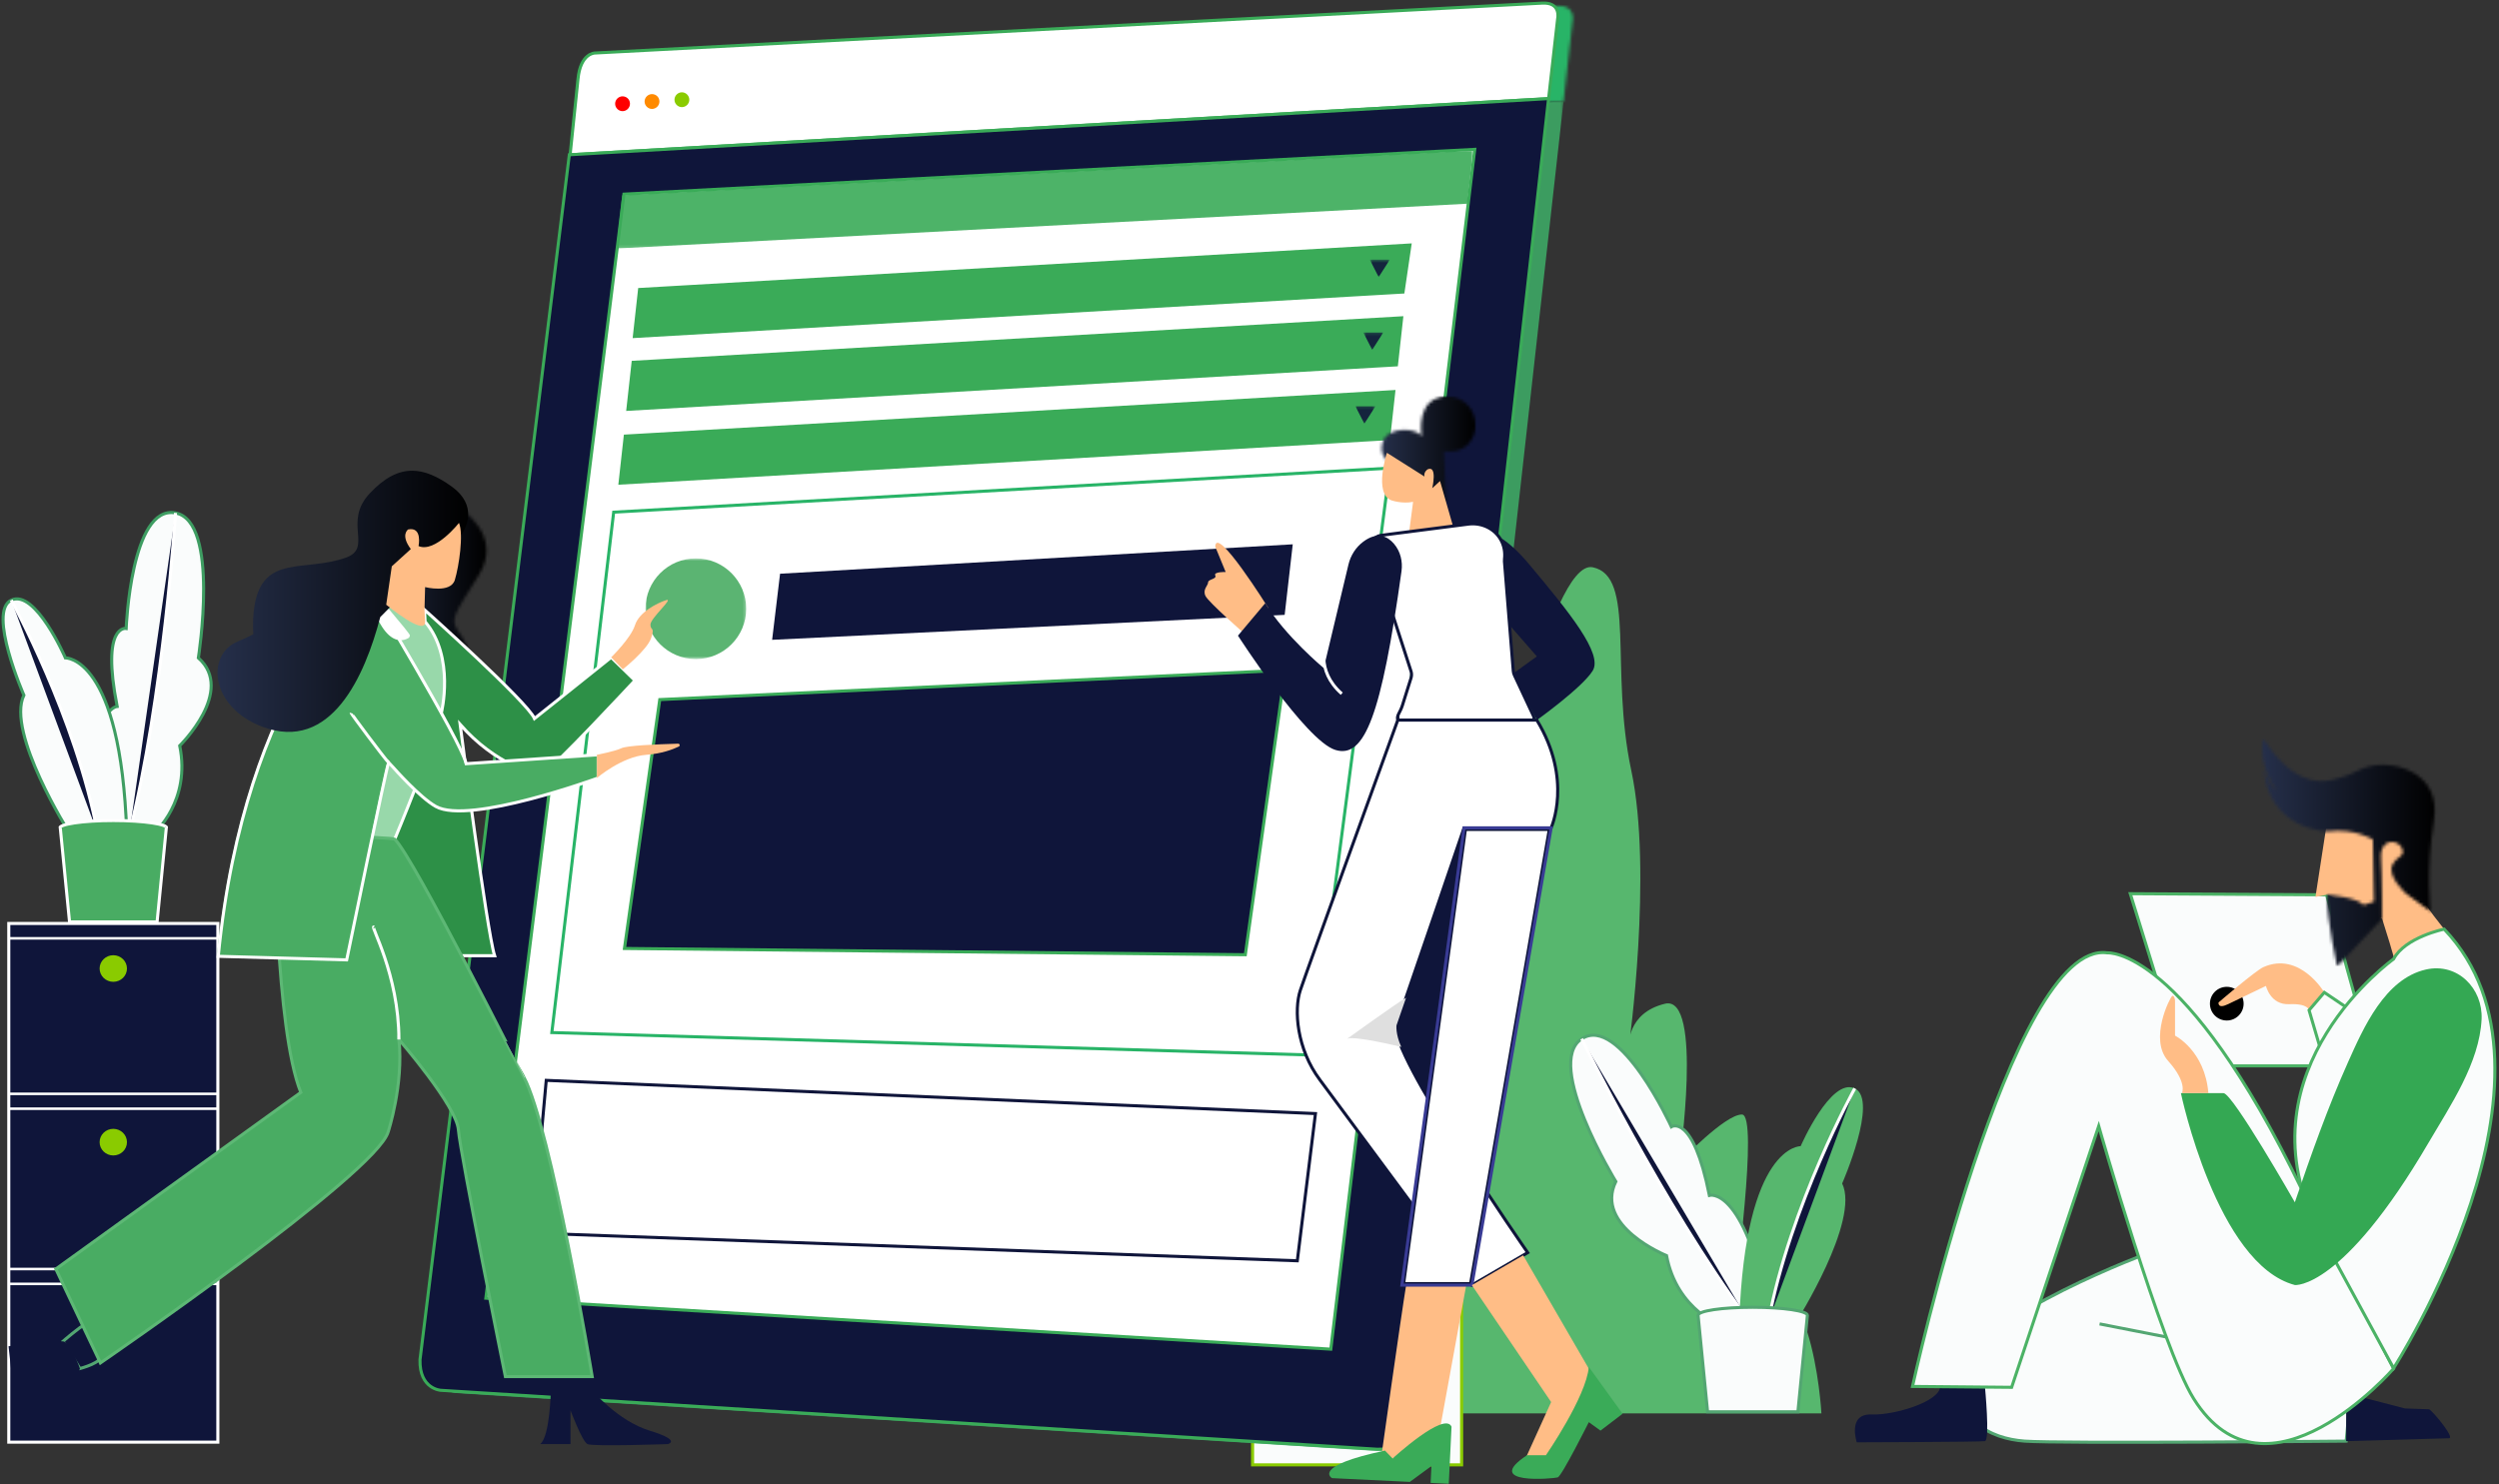 <svg width="813" height="483" viewBox="0 0 813 483" fill="none" xmlns="http://www.w3.org/2000/svg">
<rect x="0" y="0" width="813" height="483" fill="#333333" stroke="none"/>
<path d="M322.153 459.93H592.562C592.562 459.93 589.434 401.707 564.379 420.486C564.379 420.486 572.204 362.839 566.733 362.69C561.251 362.541 546.375 378.192 546.375 378.192C546.375 378.192 554.2 323.614 541.678 326.632C529.145 329.651 529.93 340.495 529.93 340.495C529.93 340.495 537.755 283.842 530.714 250.763C523.664 217.684 532.283 187.545 518.182 184.606C504.091 181.666 486.077 270.912 486.077 270.912C486.077 270.912 474.329 265.45 468.847 306.166C468.847 306.166 442.333 287.377 441.498 346.881C441.498 346.881 397.337 341.538 390.813 388.837C390.813 388.837 362.958 386.603 355.321 406.752C347.685 426.911 319.899 432.661 322.153 459.93Z" fill="#57B76E"/>
<path d="M475.51 307.903H407.496V476.693H475.51V307.903Z" fill="#FAFCFC" stroke="#8ACB00" stroke-miterlimit="10"/>
<path d="M475.51 363.346H407.496" stroke="#8ACB00" stroke-width="0.835" stroke-miterlimit="10"/>
<path d="M475.51 420.347H407.496" stroke="#8ACB00" stroke-width="0.835" stroke-miterlimit="10"/>
<path d="M475.51 368.182H407.496" stroke="#8ACB00" stroke-width="0.835" stroke-miterlimit="10"/>
<path d="M475.51 312.73H407.496" stroke="#8ACB00" stroke-width="0.835" stroke-miterlimit="10"/>
<path d="M475.51 425.183H407.496" stroke="#8ACB00" stroke-width="0.835" stroke-miterlimit="10"/>
<path d="M445.956 322.561C445.956 324.954 443.96 326.891 441.507 326.891C439.045 326.891 437.059 324.954 437.059 322.561C437.059 320.168 439.055 318.231 441.507 318.231C443.96 318.231 445.956 320.168 445.956 322.561Z" fill="#8ACB00"/>
<path d="M445.956 379.056C445.956 381.449 443.96 383.386 441.507 383.386C439.045 383.386 437.059 381.449 437.059 379.056C437.059 376.663 439.055 374.726 441.507 374.726C443.96 374.736 445.956 376.673 445.956 379.056Z" fill="#8ACB00"/>
<path d="M445.956 435.561C445.956 437.954 443.96 439.891 441.507 439.891C439.045 439.891 437.059 437.954 437.059 435.561C437.059 433.168 439.055 431.231 441.507 431.231C443.96 431.231 445.956 433.168 445.956 435.561Z" fill="#8ACB00"/>
<path d="M428.143 278.43C428.143 278.43 416.187 268.062 419.901 250.058C419.901 250.058 401.698 232.243 413.834 221.478C413.834 221.478 406.783 177.049 421.272 174.308C435.76 171.567 437.319 211.895 437.319 211.895C437.319 211.895 445.542 210.356 440.259 237.257C440.259 237.257 451.609 238.32 443.983 278.648L428.143 278.43Z" fill="#FAFCFC" stroke="#8ACB00" stroke-miterlimit="10"/>
<path d="M421.271 174.298C421.271 174.298 425.045 233.742 436.277 278.529Z" fill="#FAFCFC"/>
<path d="M421.271 174.298C421.271 174.298 425.045 233.742 436.277 278.529" stroke="#8ACB00" stroke-miterlimit="10"/>
<path d="M437.131 278.539H455.731C455.731 278.539 476.476 245.748 470.607 233.613C470.607 233.613 482.543 206.403 474.718 202.689C466.893 198.965 457.101 221.478 457.101 221.478C457.101 221.478 439.067 220.892 437.131 278.539Z" fill="#FAFCFC" stroke="#8ACB00" stroke-miterlimit="10"/>
<path d="M474.709 202.689C474.709 202.689 453.765 240.614 446.615 278.539Z" fill="#FAFCFC"/>
<path d="M474.709 202.689C474.709 202.689 453.765 240.614 446.615 278.539" stroke="#8ACB00" stroke-miterlimit="10"/>
<path d="M441.508 273.891C431.548 273.891 423.584 275.083 423.733 276.543L426.821 307.894H456.205L459.294 276.543C459.423 275.093 451.469 273.891 441.508 273.891Z" fill="#8ACB00"/>
<path d="M2.855 469.302L70.869 469.302L70.869 300.513L2.855 300.513L2.855 469.302Z" fill="#0F153A" stroke="white" stroke-miterlimit="10"/>
<path d="M2.855 355.957H70.87" stroke="white" stroke-width="0.835" stroke-miterlimit="10"/>
<path d="M2.855 412.969H70.87" stroke="white" stroke-width="0.835" stroke-miterlimit="10"/>
<path d="M2.855 360.794H70.87" stroke="white" stroke-width="0.835" stroke-miterlimit="10"/>
<path d="M2.855 305.351H70.87" stroke="white" stroke-width="0.835" stroke-miterlimit="10"/>
<path d="M2.855 417.805H70.87" stroke="white" stroke-width="0.835" stroke-miterlimit="10"/>
<path d="M32.408 315.173C32.408 317.566 34.404 319.502 36.857 319.502C39.32 319.502 41.306 317.566 41.306 315.173C41.306 312.779 39.31 310.843 36.857 310.843C34.404 310.853 32.408 312.789 32.408 315.173Z" fill="#8ACB00"/>
<path d="M32.408 371.678C32.408 374.071 34.404 376.007 36.857 376.007C39.32 376.007 41.306 374.071 41.306 371.678C41.306 369.284 39.31 367.348 36.857 367.348C34.404 367.348 32.408 369.284 32.408 371.678Z" fill="#8ACB00"/>
<path d="M32.408 428.172C32.408 430.566 34.404 432.502 36.857 432.502C39.32 432.502 41.306 430.566 41.306 428.172C41.306 425.779 39.31 423.843 36.857 423.843C34.404 423.853 32.408 425.789 32.408 428.172Z" fill="#8ACB00"/>
<path d="M50.223 271.041C50.223 271.041 62.179 260.674 58.465 242.67C58.465 242.67 76.668 224.854 64.533 214.09C64.533 214.09 71.584 169.66 57.095 166.92C42.606 164.179 41.047 204.507 41.047 204.507C41.047 204.507 32.825 202.967 38.108 229.869C38.108 229.869 26.757 230.932 34.384 271.26L50.223 271.041Z" fill="#FAFCFC" stroke="#3E9D62" stroke-miterlimit="10"/>
<path d="M57.095 166.919C57.095 166.919 53.321 226.364 42.09 271.15Z" fill="#0F153A"/>
<path d="M57.095 166.919C57.095 166.919 53.321 226.364 42.09 271.15" stroke="white" stroke-miterlimit="10"/>
<path d="M41.236 271.15H22.646C22.646 271.15 1.902 238.36 7.771 226.225C7.771 226.225 -4.166 199.015 3.659 195.301C11.485 191.577 21.276 214.09 21.276 214.09C21.276 214.09 39.3 213.504 41.236 271.15Z" fill="#FAFCFC" stroke="#3E9D62" stroke-miterlimit="10"/>
<path d="M3.658 195.301C3.658 195.301 24.602 233.226 31.752 271.15Z" fill="#0F153A"/>
<path d="M3.658 195.301C3.658 195.301 24.602 233.226 31.752 271.15" stroke="white" stroke-miterlimit="10"/>
<path d="M36.858 267.013C41.821 267.013 46.276 267.31 49.463 267.786C51.06 268.024 52.315 268.304 53.15 268.605C53.572 268.756 53.853 268.902 54.015 269.027C54.09 269.085 54.121 269.123 54.133 269.142L51.102 300.015H22.623L19.582 269.144C19.594 269.125 19.626 269.087 19.702 269.028C19.866 268.902 20.148 268.756 20.569 268.605C21.405 268.304 22.66 268.024 24.256 267.786C27.441 267.31 31.894 267.013 36.858 267.013ZM54.14 269.155C54.139 269.155 54.139 269.153 54.138 269.149C54.139 269.153 54.14 269.155 54.14 269.155ZM19.578 269.152C19.577 269.155 19.576 269.157 19.576 269.157C19.576 269.157 19.576 269.155 19.578 269.152Z" fill="#49AC63" stroke="white"/>
<path d="M693.047 290.823L710.356 346.861H772.362L756.91 291.19L693.047 290.823Z" fill="#FAFCFC" stroke="#4BB265" stroke-miterlimit="10"/>
<path d="M729.92 326.613C729.92 329.641 727.468 332.094 724.439 332.094C721.41 332.094 718.957 329.641 718.957 326.613C718.957 323.584 721.41 321.131 724.439 321.131C727.468 321.131 729.92 323.584 729.92 326.613Z" fill="black"/>
<path d="M724.845 326.781L737.189 320.833C737.189 320.833 738.589 327.059 744.766 326.781C750.942 326.503 751.22 328.748 751.22 328.748L756.176 322.948C756.176 322.948 748.172 309.472 736.354 314.716C733.832 315.838 721.766 326.215 721.766 326.215C721.766 326.215 721.339 328.47 724.845 326.781Z" fill="#FFBD86"/>
<path d="M751.211 328.748L754.885 341.23L764.736 328.748L756.166 322.948L751.211 328.748Z" fill="#FAFCFC" stroke="#4BB265" stroke-miterlimit="10"/>
<path d="M683.057 430.824C683.057 430.824 696.702 433.495 712.819 436.663C735.778 441.171 763.743 446.683 764.398 446.901C765.52 447.279 763.276 468.967 763.276 468.967C763.276 468.967 669.869 469.811 658.648 468.967C647.426 468.123 635.083 462.234 639.293 445.213C643.504 428.192 699.929 407.348 699.929 407.348L725.957 435.789L729.919 455.779" fill="#FAFCFC"/>
<path d="M683.057 430.824C683.057 430.824 696.702 433.495 712.819 436.663C735.778 441.171 763.743 446.683 764.398 446.901C765.52 447.279 763.276 468.967 763.276 468.967C763.276 468.967 669.869 469.811 658.648 468.967C647.426 468.123 635.083 462.234 639.293 445.213C643.504 428.192 699.929 407.348 699.929 407.348L725.957 435.789L729.919 455.779" stroke="#53A672" stroke-miterlimit="10"/>
<path d="M782.423 458.331L790.279 458.6C791.907 459.642 798.68 467.974 796.743 468.034L763.277 468.977V453.366L782.423 458.331Z" fill="#0F153A"/>
<path d="M645.758 451.231C645.758 451.231 647.446 468.699 645.758 468.977C644.07 469.255 604.06 469.354 604.06 469.354C604.06 469.354 600.952 460.01 608.807 460.298C616.662 460.576 631.17 455.928 631.17 451.241H645.758V451.231Z" fill="#0F153A"/>
<path d="M622.193 451.171C622.193 451.171 654.17 305.59 685.58 310.078C685.58 310.078 710.545 307.784 748.977 387.328L778.709 445.372C778.709 445.372 737.308 493.058 713.634 455.094C703.256 438.45 682.78 366.454 682.78 366.454L654.448 451.459L622.193 451.171Z" fill="#FAFCFC" stroke="#4BB265" stroke-miterlimit="10"/>
<path d="M757.396 265.311L753.285 291.885L757.029 291.141L774.983 298.996C774.983 298.996 780.207 315.391 778.727 312.084C778.241 311.002 780.207 315.391 780.207 315.391C780.207 315.391 792.034 306.225 799.134 306.97C799.134 306.97 784.338 290.763 784.338 283.653C784.338 276.543 783.593 262.332 783.593 262.332L757.396 265.311Z" fill="#FFBD86"/>
<mask id="mask0_1122_8107" style="mask-type:luminance" maskUnits="userSpaceOnUse" x="735" y="240" width="58" height="75">
<path d="M740.932 257.625C737.843 255.381 736.443 249.998 736.443 249.998C738.131 270.425 757.387 270.564 757.387 270.564C765.987 269.442 771.975 273.186 771.975 273.186L772.352 293.385L768.956 294.507C766.672 291.885 757.019 291.141 757.019 291.141C757.019 300.118 760.386 314.517 760.386 314.517L774.974 298.996C774.974 298.996 774.974 285.162 774.596 279.174C774.487 277.427 774.884 276.205 775.51 275.331C777.149 273.047 780.803 273.792 781.578 276.493C782.253 278.847 779.76 278.578 778.34 281.419C776.473 285.162 782.739 290.773 782.739 290.773L790.714 296.612C790.714 296.612 789.184 283.295 791.806 267.218C794.428 251.14 778.906 247.943 772.541 249.055C766.185 250.167 767.993 251.448 758.886 253.742C745.42 257.138 736.443 240.256 736.443 240.256C734.209 248.936 740.932 257.625 740.932 257.625Z" fill="white"/>
</mask>
<g mask="url(#mask0_1122_8107)">
<path d="M794.487 240.157H734.596V314.388H794.487V240.157Z" fill="url(#paint0_linear_1122_8107)"/>
</g>
<path d="M778.708 312.084C778.708 312.084 728.966 347.616 753.276 398.48L778.708 445.233C778.708 445.233 840.228 349.642 795.163 302.362C795.163 302.362 782.452 304.974 778.708 312.084Z" fill="#FAFCFC" stroke="#4BB265" stroke-miterlimit="10"/>
<path d="M790.118 371.797C761.975 419.91 746.582 418.172 746.582 418.172C721.19 411.439 709.512 355.719 709.512 355.719H723.355C726.344 355.719 746.582 391.25 746.582 391.25C751.836 375.848 757.268 360.436 763.921 345.58C768.906 334.438 775.878 318.559 789.185 315.51C799.532 313.137 807.804 321.707 807.338 331.657C806.672 345.927 797.099 359.87 790.118 371.797Z" fill="#34A853"/>
<path d="M707.606 325.351V337.02C707.606 337.02 717.328 341.886 718.45 355.719H709.85C709.85 355.719 711.717 352.352 705.362 345.252C699.006 338.142 706.017 324.497 706.672 324.12C707.328 323.743 707.606 325.431 707.606 325.431" fill="#FFBD86"/>
<mask id="mask1_1122_8107" style="mask-type:luminance" maskUnits="userSpaceOnUse" x="190" y="1" width="322" height="51">
<path d="M506.493 1.913L198.388 18.15C198.388 18.15 193.661 18.15 192.886 26.72L190.334 51.258L508.668 32.976L511.607 7.027C511.607 7.027 512.799 1.893 507.119 1.893C506.91 1.893 506.711 1.903 506.493 1.913Z" fill="white"/>
</mask>
<g mask="url(#mask1_1122_8107)">
<path d="M185.102 50.702L509.135 85.419L518.033 2.449L193.989 -32.268L185.102 50.702Z" fill="#28B467"/>
</g>
<g opacity="0.9">
<mask id="mask2_1122_8107" style="mask-type:luminance" maskUnits="userSpaceOnUse" x="141" y="32" width="368" height="441">
<path d="M508.658 32.977H141.486V472.513H508.658V32.977Z" fill="white"/>
</mask>
<g mask="url(#mask2_1122_8107)">
<path d="M508.667 32.977L460.345 465.73C460.345 465.73 461.626 472.761 452.927 472.503L148.278 453.327C148.278 453.327 141.247 452.94 141.505 443.357L190.075 51.259L508.667 32.977Z" fill="#3DA765"/>
</g>
</g>
<path d="M185.475 50.364L503.808 32.082L506.748 6.134C506.748 6.134 508.029 0.632 501.634 1.02L193.528 17.256C193.528 17.256 188.801 17.256 188.027 25.826L185.475 50.364Z" fill="white"/>
<path d="M185.475 50.364L503.808 32.082L506.748 6.134C506.748 6.134 508.029 0.632 501.634 1.02L193.528 17.256C193.528 17.256 188.801 17.256 188.027 25.826L185.475 50.364Z" stroke="#3AAB58" stroke-miterlimit="10"/>
<path d="M503.8 32.082L455.478 464.836C455.478 464.836 456.759 471.867 448.06 471.608L143.41 452.433C143.41 452.433 136.38 452.045 136.638 442.462L185.218 50.364L503.8 32.082Z" fill="#0F153A"/>
<path d="M503.8 32.082L455.478 464.836C455.478 464.836 456.759 471.867 448.06 471.608L143.41 452.433C143.41 452.433 136.38 452.045 136.638 442.462L185.218 50.364L503.8 32.082Z" stroke="#3AAB58" stroke-miterlimit="10"/>
<path d="M224.254 32.45C224.254 33.761 223.162 34.863 221.841 34.863C220.53 34.863 219.428 33.77 219.428 32.45C219.428 31.139 220.52 30.037 221.841 30.037C223.152 30.037 224.254 31.129 224.254 32.45Z" fill="#8ACB00"/>
<path d="M214.531 33.035C214.531 34.346 213.439 35.449 212.118 35.449C210.807 35.449 209.705 34.356 209.705 33.035C209.705 31.725 210.797 30.622 212.118 30.622C213.429 30.622 214.531 31.645 214.531 33.035Z" fill="#FF8A00"/>
<path d="M204.949 33.76C204.949 35.071 203.857 36.173 202.536 36.173C201.225 36.173 200.123 35.081 200.123 33.76C200.123 32.45 201.215 31.347 202.536 31.347C203.857 31.347 204.949 32.37 204.949 33.76Z" fill="#FF0000"/>
<path d="M432.956 439.046L158.059 422.452L202.984 63.175L479.779 48.597L432.956 439.046Z" fill="white"/>
<path d="M432.956 439.046L158.059 422.452L202.984 63.175L479.779 48.597L432.956 439.046Z" stroke="#3AAB58" stroke-miterlimit="10"/>
<g opacity="0.9">
<mask id="mask3_1122_8107" style="mask-type:luminance" maskUnits="userSpaceOnUse" x="200" y="48" width="280" height="33">
<path d="M479.222 48.974H200.512V80.871H479.222V48.974Z" fill="white"/>
</mask>
<g mask="url(#mask3_1122_8107)">
<path d="M477.306 66.293L200.512 80.871L202.428 63.552L479.222 48.974L477.306 66.293Z" fill="#3AAB58"/>
</g>
</g>
<path d="M457.315 95.985L205.258 110.563L207.174 93.254L459.867 78.666L457.315 95.985Z" fill="#3AAB58"/>
<path d="M457.315 95.985L205.258 110.563L207.174 93.254L459.867 78.666L457.315 95.985Z" stroke="white" stroke-miterlimit="10"/>
<path d="M421.831 420.83L166 409.956L199.426 166.34L451.93 152L421.831 420.83Z" fill="white"/>
<path d="M427.156 343.345L179.527 336.016L199.647 166.671L452.151 152.331L427.156 343.345Z" stroke="#28B467" stroke-miterlimit="10"/>
<g opacity="0.9">
<mask id="mask4_1122_8107" style="mask-type:luminance" maskUnits="userSpaceOnUse" x="445" y="84" width="8" height="7">
<path d="M452.139 84.486H445.625V90.156H452.139V84.486Z" fill="white"/>
</mask>
<g mask="url(#mask4_1122_8107)">
<path d="M445.625 84.486H452.149L448.525 90.156L445.625 84.486Z" fill="#0F153A"/>
</g>
</g>
<path d="M455.21 119.679L203.152 134.258L205.069 116.949L457.126 102.361L455.21 119.679Z" fill="#3AAB58"/>
<path d="M455.21 119.679L203.152 134.258L205.069 116.949L457.126 102.361L455.21 119.679Z" stroke="white" stroke-miterlimit="10"/>
<g opacity="0.9">
<mask id="mask5_1122_8107" style="mask-type:luminance" maskUnits="userSpaceOnUse" x="443" y="108" width="8" height="6">
<path d="M450.034 108.18H443.52V113.851H450.034V108.18Z" fill="white"/>
</mask>
<g mask="url(#mask5_1122_8107)">
<path d="M443.52 108.18H450.034L446.419 113.851L443.52 108.18Z" fill="#0F153A"/>
</g>
</g>
<path d="M452.647 143.692L200.6 158.27L202.516 140.961L454.563 126.373L452.647 143.692Z" fill="#3AAB58"/>
<path d="M452.647 143.692L200.6 158.27L202.516 140.961L454.563 126.373L452.647 143.692Z" stroke="white" stroke-miterlimit="10"/>
<g opacity="0.9">
<mask id="mask6_1122_8107" style="mask-type:luminance" maskUnits="userSpaceOnUse" x="440" y="132" width="8" height="6">
<path d="M447.471 132.193H440.957V137.863H447.471V132.193Z" fill="white"/>
</mask>
<g mask="url(#mask6_1122_8107)">
<path d="M440.957 132.193H447.481L443.867 137.863L440.957 132.193Z" fill="#0F153A"/>
</g>
</g>
<path d="M417.941 200.087L251.197 208.21L253.779 186.701L420.573 177.128L417.941 200.087Z" fill="#0F153A"/>
<g opacity="0.9">
<mask id="mask7_1122_8107" style="mask-type:luminance" maskUnits="userSpaceOnUse" x="209" y="181" width="34" height="34">
<path d="M242.765 181.706H209.994V214.477H242.765V181.706Z" fill="white"/>
</mask>
<g mask="url(#mask7_1122_8107)">
<path d="M242.765 198.091C242.765 207.138 235.426 214.477 226.38 214.477C217.333 214.477 209.994 207.138 209.994 198.091C209.994 189.044 217.333 181.706 226.38 181.706C235.426 181.706 242.765 189.044 242.765 198.091Z" fill="#49AC63"/>
</g>
</g>
<path d="M405.14 310.684L203.152 308.648L214.642 227.664L418.109 218.101L405.14 310.684Z" fill="#0F153A"/>
<path d="M405.14 310.684L203.152 308.648L214.642 227.664L418.109 218.101L405.14 310.684Z" stroke="#3AAB58" stroke-miterlimit="10"/>
<path d="M422.051 410.287L173.191 401.26L177.71 351.568L427.96 362.382L422.051 410.287Z" stroke="#0F153A" stroke-miterlimit="10"/>
<path d="M448.994 476.762C448.994 476.762 455.578 429.672 457.644 417.02L477.058 417.954L468.16 466.683L448.994 476.762Z" fill="#FFBD86"/>
<path d="M472.23 464.27L471.336 482.85L465.427 482.562L465.695 477.07L458.674 482.234L433.342 481.013C433.342 481.013 426.44 477.14 450.571 472.046L453.064 474.618C453.054 474.618 469.946 459.086 472.23 464.27Z" fill="#3AAB58"/>
<mask id="mask8_1122_8107" style="mask-type:luminance" maskUnits="userSpaceOnUse" x="449" y="128" width="32" height="36">
<path d="M466.72 129.889C460.87 132.918 462.519 141.905 462.519 141.905C460.453 139.055 452.052 138.995 450.155 143.116C448.249 147.237 450.999 149.561 450.999 149.561L459.609 159.869L470.493 163.523L469.699 146.87C475.339 147.545 477.921 144.824 479.103 142.441C480.017 140.594 480.205 138.469 479.818 136.443C479.788 136.294 479.758 136.155 479.729 136.016C478.755 131.736 474.833 128.916 470.741 128.916C469.381 128.906 468.01 129.213 466.72 129.889Z" fill="white"/>
</mask>
<g mask="url(#mask8_1122_8107)">
<path d="M480.197 128.906H448.25V163.513H480.197V128.906Z" fill="url(#paint1_linear_1122_8107)"/>
</g>
<path d="M412.638 197.873C412.638 197.873 395.568 170.495 395.359 177.893L398.745 186.135C398.745 186.135 394.733 186.036 395.359 187.247C395.995 188.459 393.035 188.459 393.035 189.512C393.035 190.564 391.139 191.835 392.191 193.95C393.244 196.066 404.872 206.205 404.872 206.205L412.638 197.873Z" fill="#FFBD86"/>
<path d="M472.928 171.974L468.489 156.542L465.956 158.866C465.956 158.866 467.724 151.269 464.427 152.739C464.427 152.739 463.106 153.583 463.414 155.062L451.209 147.346C451.209 147.346 446.82 160.663 452.689 162.828C452.689 162.828 456.175 164.04 459.72 163.305L458.449 173.047L472.928 171.974Z" fill="#FFBD86"/>
<path d="M478.844 174.328C478.844 174.328 484.335 167.952 497.444 183.593C510.552 199.233 521.535 212.759 518.159 218.26C514.772 223.752 499.986 234.328 499.986 234.328L492.379 219.104L499.986 213.613L490.582 202.828L478.844 174.328Z" fill="#0F153A"/>
<path d="M494.098 234.318H454.743C454.266 232.868 455.488 231.935 456.232 229.591L459.053 220.624C459.281 219.909 459.271 219.134 459.043 218.419L446.262 178.935C445.557 176.771 446.997 174.506 449.261 174.208L477.841 170.534C482.161 170.028 486.501 172.123 488.457 176.016C489.271 177.625 489.728 179.601 489.46 181.984C489.43 182.212 489.42 182.451 489.44 182.679L492.32 218.409C492.36 218.876 492.479 219.323 492.688 219.74L498.815 232.848C500.016 235.261 496.799 234.318 494.098 234.318Z" fill="white"/>
<path d="M494.098 234.318H454.743C454.266 232.868 455.488 231.935 456.232 229.591L459.053 220.624C459.281 219.909 459.271 219.134 459.043 218.419L446.262 178.935C445.557 176.771 446.997 174.506 449.261 174.208L477.841 170.534C482.161 170.028 486.501 172.123 488.457 176.016C489.271 177.625 489.728 179.601 489.46 181.984C489.43 182.212 489.42 182.451 489.44 182.679L492.32 218.409C492.36 218.876 492.479 219.323 492.688 219.74L498.815 232.848C500.016 235.261 496.799 234.318 494.098 234.318Z" stroke="#0F153A" stroke-miterlimit="10"/>
<path d="M430.653 217.416C430.653 217.416 417.972 206.85 411.626 196.284L402.748 206.85C402.748 206.85 424.734 241.091 434.456 244.05C443.95 246.94 449.412 232.908 455.956 185.857C456.393 182.689 455.598 179.402 453.513 176.969C451.418 174.516 448.141 172.848 443.533 176.264C441.09 178.081 439.402 180.743 438.697 183.692L430.653 217.416Z" fill="#0F153A"/>
<path d="M454.745 234.318C454.745 234.318 425.152 315.908 423.037 322.243C420.922 328.589 421.825 341.27 429.402 351.409L478.837 418.202L497.01 407.636C497.01 407.636 451.349 342.065 454.318 333.663C456.85 326.474 476.294 269.413 476.294 269.413H504.616C504.616 269.413 511.806 253.772 499.969 234.328H454.745V234.318Z" fill="white"/>
<path d="M454.745 234.318C454.745 234.318 425.152 315.908 423.037 322.243C420.922 328.589 421.825 341.27 429.402 351.409L478.837 418.202L497.01 407.636C497.01 407.636 451.349 342.065 454.318 333.663C456.85 326.474 476.294 269.413 476.294 269.413H504.616C504.616 269.413 511.806 253.772 499.969 234.328H454.745V234.318Z" stroke="#0F153A" stroke-miterlimit="10"/>
<path d="M504.04 269.913L478.424 417.712H456.647L476.739 269.913H504.04Z" fill="white" stroke="#0F153A"/>
<path d="M456.074 418.212H478.845L504.635 269.413H476.303L456.074 418.212Z" stroke="#393B95" stroke-miterlimit="10"/>
<path d="M478.844 418.212L504.633 456.256L495.328 476.763L502.518 477.815L520.612 451.817L495.527 408.51L478.844 418.212Z" fill="#FFBD86"/>
<path d="M457.436 324.676L454.327 333.663C454.327 333.663 453.94 336.414 455.877 340.694C455.877 340.694 440.643 336.93 438.26 338.043C438.26 338.053 454.248 326.513 457.436 324.676Z" fill="#DFDFDF"/>
<path d="M527.881 460.059L520.691 465.551L516.888 462.8C516.888 462.8 508.109 480.347 506.789 480.765C505.478 481.192 482.012 483.297 496.779 473.555H502.936C502.936 473.555 516.044 454.558 516.888 444.836L527.881 460.059Z" fill="#3AAB58"/>
<path d="M431.466 209.114C431.466 209.114 427.712 217.982 436.51 225.748" stroke="white" stroke-miterlimit="10"/>
<path d="M560.604 431.698C560.604 431.698 545.599 426.673 542.173 408.599C542.173 408.599 518.558 399.066 525.678 384.488C525.678 384.488 502.232 346.086 514.586 338.043C526.929 329.989 543.742 366.673 543.742 366.673C543.742 366.673 550.753 362.114 556.115 388.996C556.115 388.996 567.019 385.66 575.321 425.849L560.604 431.698Z" fill="#FAFCFC" stroke="#53A672" stroke-miterlimit="10"/>
<path d="M514.574 338.033C514.574 338.033 540.711 391.558 568.159 428.689Z" fill="#0F153A"/>
<path d="M514.574 338.033C514.574 338.033 540.711 391.558 568.159 428.689" stroke="white" stroke-miterlimit="10"/>
<path d="M565.836 430.049H584.436C584.436 430.049 605.181 397.259 599.312 385.124C599.312 385.124 611.248 357.914 603.423 354.2C595.598 350.476 585.806 372.988 585.806 372.988C585.806 372.988 567.772 372.402 565.836 430.049Z" fill="#57B76E"/>
<path d="M603.414 354.2C603.414 354.2 582.47 392.124 575.32 430.049Z" fill="#0F153A"/>
<path d="M603.414 354.2C603.414 354.2 582.47 392.124 575.32 430.049" stroke="white" stroke-miterlimit="10"/>
<path d="M570.217 425.412C560.257 425.412 552.293 426.603 552.442 428.063L555.53 459.414H584.914L588.003 428.063C588.132 426.603 580.178 425.412 570.217 425.412Z" fill="#FAFCFC" stroke="#53A672" stroke-miterlimit="10"/>
<mask id="mask9_1122_8107" style="mask-type:luminance" maskUnits="userSpaceOnUse" x="117" y="165" width="42" height="47">
<path d="M117.593 203.683C116.818 204.12 152.31 211.439 152.31 211.439C152.31 211.439 151.644 209.045 148.933 205.182C146.222 201.31 148.159 199.572 155.895 186.92C163.631 174.269 149.966 165.708 149.966 165.708C149.966 165.708 118.367 203.256 117.593 203.683Z" fill="white"/>
</mask>
<g mask="url(#mask9_1122_8107)">
<path d="M163.631 165.718H116.818V211.439H163.631V165.718Z" fill="url(#paint2_linear_1122_8107)"/>
</g>
<path d="M110.145 277.536H134.226C134.226 277.536 157.732 221.041 138.288 202.282L125.636 196.801L110.145 277.536Z" fill="#98D8AA"/>
<path d="M27.891 430.844C25.706 431.916 20.482 436.504 20.482 436.504L25.994 445.352C25.994 445.352 33.829 443.346 32.667 440.903C31.505 438.46 27.891 430.844 27.891 430.844Z" fill="#0F153A"/>
<path d="M27.891 430.844C25.706 431.916 20.482 436.504 20.482 436.504L25.994 445.352C25.994 445.352 33.829 443.346 32.667 440.903C31.505 438.46 27.891 430.844 27.891 430.844Z" stroke="#53A672" stroke-miterlimit="10"/>
<path d="M2.775 438.103L3.937 448.451C3.937 448.451 14.672 447.001 13.808 447.001C12.934 447.001 7.711 455.432 9.459 459.195C11.197 462.959 13.858 467.696 13.858 467.696H26.639C26.639 467.696 24.841 463.823 20.482 462.661L25.993 445.342C25.993 445.342 23.093 436.732 20.482 436.494C17.86 436.266 2.775 438.103 2.775 438.103Z" fill="#0F153A"/>
<path d="M179.212 452.443C179.212 452.443 178.924 467.607 175.727 469.93H185.598V458.947C185.598 458.947 189.371 469.056 191.109 469.93C192.847 470.804 217.286 469.93 217.286 469.93C217.286 469.93 221.874 468.768 211.427 465.581C200.98 462.393 192.658 452.443 192.658 452.443H179.212Z" fill="#0F153A"/>
<path d="M178.625 444.687L179.211 452.443H192.657L189.072 443.525L178.625 444.687Z" fill="#0F153A"/>
<path d="M178.625 444.687L179.211 452.443H192.657L189.072 443.525L178.625 444.687Z" stroke="#0F153A" stroke-miterlimit="10"/>
<path d="M138.098 198.419C138.098 198.419 171.564 228.409 173.888 233.822C173.888 233.822 197.682 214.864 198.843 213.891L206.579 221.438C206.579 221.438 179.111 251.041 176.589 251.716C174.077 252.392 160.988 248.648 149.697 235.758C149.697 235.758 158.406 303.276 160.919 311.012H137.125L128.416 273.097C128.416 273.097 141.504 241.706 143.57 232.064C143.57 232.064 148.148 213.901 138.287 202.292L138.098 198.419Z" fill="#2D9047"/>
<path d="M138.098 198.419C138.098 198.419 171.564 228.409 173.888 233.822C173.888 233.822 197.682 214.864 198.843 213.891L206.579 221.438C206.579 221.438 179.111 251.041 176.589 251.716C174.077 252.392 160.988 248.648 149.697 235.758C149.697 235.758 158.406 303.276 160.919 311.012H137.125L128.416 273.097C128.416 273.097 141.504 241.706 143.57 232.064C143.57 232.064 148.148 213.901 138.287 202.292L138.098 198.419Z" stroke="white" stroke-miterlimit="10"/>
<path d="M128.427 273.087C127.722 272.422 89.35 271.349 89.35 271.349C89.35 271.349 89.539 334.805 97.861 355.501L18.158 412.959L32.667 443.525C32.667 443.525 122.628 381.817 126.302 368.271C126.302 368.271 131.337 352.988 129.788 338.281C129.788 338.281 148.556 359.949 149.132 367.685C149.708 375.421 164.415 447.974 164.415 447.974H192.658C192.658 447.974 179.311 367.109 170.413 350.466C170.403 350.476 134.435 278.728 128.427 273.087Z" fill="white"/>
<path d="M128.427 273.087C127.722 272.422 89.35 271.349 89.35 271.349C89.35 271.349 89.539 334.805 97.861 355.501L18.158 412.959L32.667 443.525C32.667 443.525 122.628 381.817 126.302 368.271C126.302 368.271 131.337 352.988 129.788 338.281C129.788 338.281 148.556 359.949 149.132 367.685C149.708 375.421 164.415 447.974 164.415 447.974H192.658C192.658 447.974 179.311 367.109 170.413 350.466C170.403 350.476 134.435 278.728 128.427 273.087Z" fill="#49AC63" stroke="#5DB875" stroke-miterlimit="10"/>
<path d="M125.993 248.122C125.188 249.939 112.348 312.362 112.348 312.362L70.561 311.2C79.27 222.401 119.31 191.061 119.31 191.061C119.31 191.061 149.489 240.972 151.226 248.519L194.176 245.619V253.166C194.176 253.166 152.289 268.529 141.365 262.451C136.142 259.552 127.582 249.83 127.582 249.83L125.993 248.122Z" fill="#49AC63"/>
<path d="M126.43 248.122C125.626 249.939 112.786 312.362 112.786 312.362L70.998 311.2C79.707 222.401 119.747 191.061 119.747 191.061C119.747 191.061 149.926 240.972 151.664 248.519L194.614 245.619V253.166C194.614 253.166 152.726 268.529 141.803 262.451C136.579 259.552 128.019 249.83 128.019 249.83L126.43 248.122Z" stroke="white" stroke-miterlimit="10"/>
<path d="M121.654 301.697C120.214 300.803 129.777 317 129.777 338.281" stroke="white" stroke-miterlimit="10"/>
<path d="M114.276 232.054C114.206 232.272 124.802 246.414 126.391 248.122" stroke="white" stroke-miterlimit="10"/>
<path d="M220.611 242.004C221.137 241.984 221.316 242.709 220.839 242.938C218.843 243.901 215.229 245.262 210.233 245.629C202.299 246.215 194.176 253.176 194.176 253.176V245.629C194.176 245.629 200.174 244.467 202.11 243.504C203.878 242.61 213.501 242.213 220.611 242.004Z" fill="#FFBD86"/>
<path d="M198.846 213.891C198.846 213.891 205.231 207.704 206.582 203.444C207.932 199.184 213.742 196.284 216.641 195.321C219.541 194.348 211.606 201.12 211.606 203.255C211.606 205.38 213.156 203.831 211.805 207.704C210.455 211.577 202.619 217.813 202.619 217.813L198.846 213.891Z" fill="#FFBD86"/>
<path d="M119.717 191.061C119.717 191.061 133.401 206.83 132.914 207.029C132.438 207.228 125.526 212.928 119.717 191.061Z" fill="white"/>
<path d="M119.717 191.061C119.717 191.061 133.401 206.83 132.914 207.029C132.438 207.228 125.526 212.928 119.717 191.061Z" stroke="white" stroke-miterlimit="10"/>
<path d="M146.997 158.369C142.349 155.003 138.149 153.176 134.077 153.176C129.489 153.176 125.07 155.479 120.333 160.504C111.396 169.988 121.505 178.3 112.458 181.497C99.241 186.165 85.765 180.365 82.855 196.81C82.309 199.879 82.22 203.136 82.408 206.403C80.561 207.327 78.903 208.101 77.513 208.667C66.797 213.017 68.456 230.127 85.318 236.493C107.721 244.944 118.705 219.919 123.71 200.812L149.946 174.248C149.966 174.228 156.868 165.529 146.997 158.369Z" fill="url(#paint3_linear_1122_8107)"/>
<path d="M127.464 184.288L125.646 196.791C125.646 196.791 138.556 207.406 138.298 202.272C138.189 200.117 138.099 198.399 138.099 198.399L138.298 191.051C138.298 191.051 146.61 193.176 147.97 188.727C149.321 184.278 150.87 173.831 149.321 170.157C149.321 170.157 141.585 180.028 136.163 177.704C136.163 177.704 137.513 171.319 132.777 172.292C132.777 172.292 130.165 174.03 133.651 178.677L127.464 184.288Z" fill="#FFBD86"/>
<defs>
<linearGradient id="paint0_linear_1122_8107" x1="736.373" y1="277.274" x2="792.174" y2="277.274" gradientUnits="userSpaceOnUse">
<stop stop-color="#252F4A"/>
<stop offset="1"/>
</linearGradient>
<linearGradient id="paint1_linear_1122_8107" x1="449.484" y1="146.238" x2="480.003" y2="146.238" gradientUnits="userSpaceOnUse">
<stop stop-color="#252F4A"/>
<stop offset="1"/>
</linearGradient>
<linearGradient id="paint2_linear_1122_8107" x1="117.581" y1="188.59" x2="158.269" y2="188.59" gradientUnits="userSpaceOnUse">
<stop stop-color="#252F4A"/>
<stop offset="1"/>
</linearGradient>
<linearGradient id="paint3_linear_1122_8107" x1="70.785" y1="195.67" x2="152.311" y2="195.67" gradientUnits="userSpaceOnUse">
<stop stop-color="#252F4A"/>
<stop offset="1"/>
</linearGradient>
</defs>
</svg>
